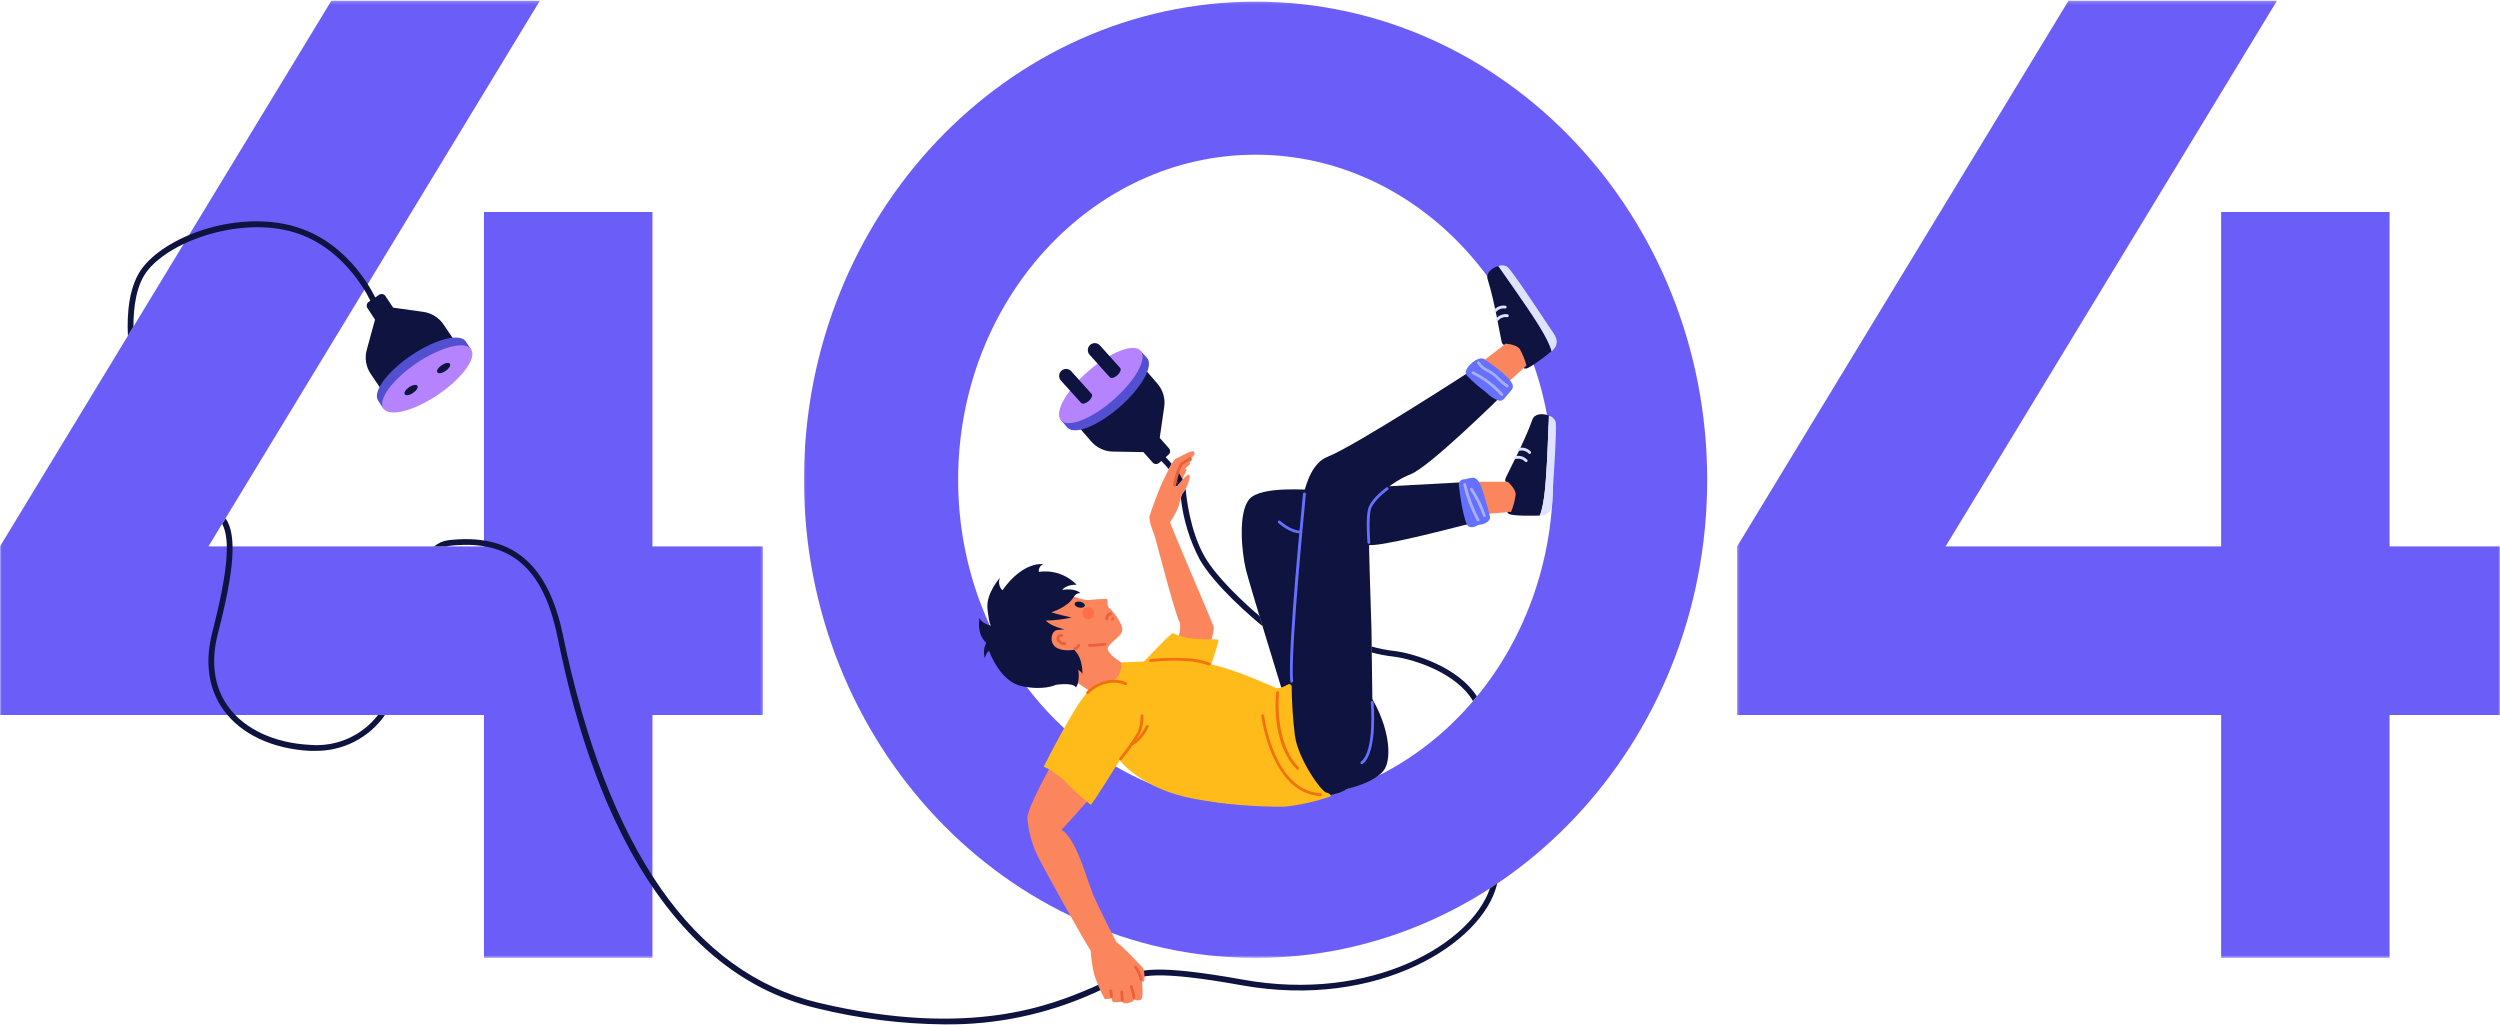 <svg width="768" height="315" viewBox="0 0 768 315" fill="none" xmlns="http://www.w3.org/2000/svg">
<mask id="mask0_1801_7" style="mask-type:luminance" maskUnits="userSpaceOnUse" x="0" y="0" width="235" height="295">
<path d="M0 0.188H234.667V294.333H0V0.188Z" fill="white"/>
</mask>
<g mask="url(#mask0_1801_7)">
<path d="M234.354 167.854H200.432V65.125H148.672V167.854H64.031L165.859 0.203H101.807L0 167.854V219.646H148.672V294.271H200.432V219.646H234.354V167.854Z" fill="#6B5EF8"/>
</g>
<mask id="mask1_1801_7" style="mask-type:luminance" maskUnits="userSpaceOnUse" x="533" y="0" width="235" height="295">
<path d="M533.332 0.188H767.999V294.333H533.332V0.188Z" fill="white"/>
</mask>
<g mask="url(#mask1_1801_7)">
<path d="M767.999 167.854H734.077V65.125H682.332V167.854H597.691L699.504 0.203H635.452L533.645 167.854V219.646H682.332V294.271H734.077V219.646H767.999V167.854Z" fill="#6B5EF8"/>
</g>
<mask id="mask2_1801_7" style="mask-type:luminance" maskUnits="userSpaceOnUse" x="246" y="0" width="280" height="295">
<path d="M246.668 0.188H525.335V294.333H246.668V0.188Z" fill="white"/>
</mask>
<g mask="url(#mask2_1801_7)">
<path d="M385.716 294.271C309.201 294.271 246.977 228.37 246.977 147.36C246.977 66.344 309.201 0.511 385.716 0.511C462.227 0.511 524.451 66.407 524.451 147.407C524.451 228.407 462.211 294.271 385.716 294.271ZM385.716 47.526C335.331 47.526 294.341 92.365 294.341 147.36C294.341 202.349 335.331 247.203 385.716 247.203C436.096 247.203 477.076 202.365 477.076 147.36C477.076 92.349 436.081 47.526 385.716 47.526Z" fill="#6B5EF8"/>
</g>
<path d="M362.465 141.641C363.658 141.25 364.871 140.974 366.116 140.808C366.704 140.901 365.585 142.151 364.928 142.407C364.928 142.407 365.809 141.865 365.616 142.407C365.423 142.953 364.371 143.641 364.371 143.641L363.699 144.474C363.699 144.474 364.132 143.849 364.465 144.089C364.803 144.328 363.585 146.25 363.585 146.25L362.991 148.927L360.465 145.625L362.465 141.641Z" fill="#FB865D"/>
<path d="M428.094 199.948C425.813 199.683 423.568 199.235 421.359 198.604C421.359 199.162 421.359 199.771 421.359 200.427C423.495 201.011 425.656 201.427 427.854 201.677C434.255 202.427 447.453 206.703 452.495 215.354C452.896 214.87 453.313 214.407 453.698 213.927C448.094 205.073 434.609 200.683 428.094 199.948Z" fill="#0E133F"/>
<path d="M360.785 148.541C360.686 149.375 361.628 149.406 361.628 149.406C361.628 149.406 361.868 149.104 361.998 148.942C361.79 148.291 361.509 147.672 361.165 147.083C361.014 147.562 360.884 148.047 360.785 148.541Z" fill="#0E133F"/>
<path d="M362.001 148.943C362.418 148.411 362.85 147.885 363.283 147.339C362.887 146.49 362.423 145.682 361.892 144.906C361.6 145.646 361.361 146.396 361.168 147.036C361.517 147.641 361.793 148.276 362.001 148.943Z" fill="#0E133F"/>
<path d="M357.73 140.104L356.527 141.386C356.527 141.386 357.746 142.552 359.043 144.104C359.345 143.532 359.647 142.969 359.954 142.506C358.803 141.125 357.824 140.198 357.73 140.104Z" fill="#0E133F"/>
<path d="M370.063 170.994C365.552 163.13 364.448 152.703 364.24 150.177C364.083 150.479 363.896 150.76 363.682 151.026C363.208 151.588 362.901 152.229 362.75 152.948C363.5 159.614 365.427 165.916 368.542 171.859C373.266 180.104 384.833 189.89 387.885 192.39C387.568 191.349 387.266 190.323 386.958 189.297C382.51 185.484 373.854 177.593 370.063 170.994Z" fill="#0E133F"/>
<path d="M457.714 272.891C452.016 289.802 421.505 308.12 381.76 300.932C354.448 296.031 350.016 298.031 346.115 299.797C344.844 300.448 343.495 300.87 342.078 301.063C339.755 301.604 337.521 302.401 335.375 303.448C323.359 308.537 298.339 319.141 251.49 308.057C213.089 298.964 186.625 260.958 172.927 195.078C168.323 172.917 157.104 163.662 137.599 165.964C136.021 166.193 134.615 166.823 133.391 167.854H137.219C137.427 167.854 137.599 167.745 137.807 167.708C156.479 165.516 166.771 174.115 171.219 195.448C173.474 206.354 178.786 231.88 190.771 255.839C205.667 285.688 225.969 303.88 251.073 309.771C263.865 312.922 276.844 314.563 290.016 314.688C297.948 314.787 305.797 314.021 313.563 312.401C321.333 310.781 328.833 308.339 336.063 305.078C338.068 304.099 340.151 303.344 342.318 302.823C343.901 302.599 345.406 302.125 346.833 301.412C350.51 299.813 354.672 297.875 381.458 302.677C423.422 310.203 455.406 289.755 459.854 271.787C459.88 271.667 459.88 271.552 459.854 271.432C459.198 271.896 458.448 272.412 457.714 272.891Z" fill="#0E133F"/>
<path d="M116.13 219.646C114.912 221.224 113.511 222.625 111.943 223.854C110.37 225.083 108.667 226.099 106.844 226.901C105.016 227.703 103.12 228.265 101.151 228.588C99.182 228.916 97.203 228.994 95.219 228.823C84.307 228.26 75.188 224.015 70.177 217.177C65.76 211.172 64.656 203.328 66.979 194.484C72.047 174.823 72.787 164.364 69.313 159.255L68.271 160.953C70.88 165.885 69.875 176.052 65.266 194.067C62.818 203.406 64 211.765 68.802 218.297C74.13 225.567 83.745 230.067 95.167 230.661H96.771C98.87 230.692 100.948 230.474 102.995 229.994C105.047 229.521 107.005 228.802 108.88 227.843C110.75 226.885 112.479 225.718 114.068 224.333C115.656 222.953 117.052 221.401 118.255 219.677L116.13 219.646Z" fill="#0E133F"/>
<path d="M115.712 92.334C115.41 91.63 108.113 74.912 90.941 69.703C73.774 64.5 52.206 71.88 44.097 81.844C39.503 87.479 38.962 96.563 39.295 103.125L40.993 100.323C40.993 94.433 41.821 87.401 45.441 82.964C53.04 73.615 74.337 66.516 90.415 71.386C106.785 76.349 114.014 92.86 114.082 93.021C114.113 93.146 114.17 93.255 114.253 93.354C114.332 93.453 114.43 93.531 114.545 93.589C114.66 93.641 114.779 93.672 114.91 93.672C115.035 93.677 115.16 93.651 115.279 93.604C115.394 93.552 115.498 93.479 115.582 93.386C115.665 93.292 115.727 93.183 115.769 93.058C115.805 92.938 115.816 92.813 115.8 92.688C115.785 92.558 115.748 92.443 115.68 92.334H115.712Z" fill="#0E133F"/>
<path d="M371.661 198.089C371.661 198.089 373.15 193.605 372.848 192.516C372.541 191.427 359.343 160.907 359.437 160.36C360.546 158.834 361.432 157.193 362.093 155.427C362.786 152.818 362.942 151.776 363.697 150.974C364.447 150.177 365.76 146.875 365.421 145.995C365.088 145.115 363.041 147.599 361.645 149.407C361.645 149.407 360.703 149.407 360.801 148.542C360.895 147.677 362.541 142.427 363.505 142.136C364.463 141.849 367.182 140.36 366.942 139.016C366.703 137.667 362.447 140.469 361.359 140.823C360.27 141.177 357.744 146.875 357.088 148.094C356.432 149.313 353.666 156.792 353.197 158.344C352.734 159.896 354.317 163.454 354.801 164.959C355.281 166.464 361.312 190.084 362.494 191.266C362.671 192.881 362.489 194.448 361.937 195.974C361.937 195.974 367.885 198.922 371.661 198.089Z" fill="#FB865D"/>
<path d="M329.939 183.245C330.392 182.541 331.038 182.193 331.871 182.187C331.871 182.187 330.527 180.588 326.34 181.208C326.34 181.208 327.298 179.609 330.72 179.609C329.981 178.844 329.163 178.182 328.262 177.614C327.361 177.047 326.408 176.588 325.402 176.25C324.397 175.906 323.361 175.687 322.303 175.594C321.246 175.5 320.189 175.531 319.137 175.687C319.069 175.187 319.158 174.719 319.397 174.281C319.642 173.844 319.991 173.521 320.449 173.318C320.449 173.318 314.402 172.245 307.955 181.323C307.423 180.823 307.09 180.213 306.96 179.495C306.824 178.776 306.918 178.088 307.236 177.432C307.236 177.432 302.882 182.234 303.345 186.943C303.809 191.651 304.402 192.213 304.402 192.213C304.402 192.213 301.121 191.396 300.944 189.682C300.944 189.682 299.762 194.484 302.96 197.479C302.225 198.995 302.08 200.568 302.527 202.187C302.527 202.187 303.027 200.281 303.871 199.995C303.871 199.995 307.074 209.333 313.871 210.786C320.673 212.245 324.34 210.39 324.34 210.39C324.34 210.39 329.647 209.505 330.58 211.219L331.871 208.208L333.553 207.521C333.553 207.521 331.871 193.989 331.871 193.896C331.871 193.797 329.939 183.245 329.939 183.245Z" fill="#0E133F"/>
<path d="M329.938 183.245C331.365 183.901 332.865 184.266 334.432 184.334C336.292 184.104 338.156 183.995 340.031 183.995C340.417 184.271 340.031 186.302 340.688 186.703C341.344 187.104 345.089 191.506 344.766 193.688C344.448 195.865 339.76 197.834 340.354 199.677C340.943 201.516 345.151 203.953 345.151 203.953C345.641 204.766 345.865 205.646 345.823 206.594C345.682 207.969 338.047 213.896 338.047 213.896L337.922 214.49L331.151 209.844C331.432 208.5 331.464 207.151 331.25 205.792C331.25 205.792 332.339 206.354 332.495 207.151C332.495 207.151 332.865 202.349 329.969 199.61C329.969 199.61 326.271 200.334 324.24 198.745C322.208 197.162 323.026 193.719 324.766 193.558L327.042 193.318C327.042 193.318 322.865 192.485 321.281 190.625C323.943 190.594 326.573 190.282 329.167 189.698C329.167 189.698 324.37 188.61 322.927 188.099C322.927 188.084 328 186.672 329.938 183.245Z" fill="#FB865D"/>
<path d="M396.078 213.302C396.078 213.302 397.266 179.464 398.047 170.771C398.833 162.073 399.359 143.641 407.792 140.344C416.224 137.042 451.938 113.87 451.938 113.87L460.417 122.438C460.417 122.438 439.104 143.448 433.375 145.677C427.646 147.901 421.536 153.25 420.75 156.276C419.969 159.302 421.406 192.823 421.344 195.125C421.281 197.433 422 228.052 421.344 231.016C420.688 233.98 417.922 242.927 408.385 244.261L401.073 244.578C401.073 244.578 393.599 221.808 396.078 213.302Z" fill="#0E133F"/>
<path d="M408.849 242.146L413.646 242.401C413.646 242.401 422 240.573 425.026 236.75C428.047 232.922 426.625 221.344 419.36 211.365L408.781 166.526C413.198 167.359 417.646 167.651 422.13 167.406C428.735 166.927 452.13 160.698 452.13 160.698L449.375 148.156C449.375 148.156 405.854 150.526 403.87 150.526C401.886 150.526 387.682 149.245 383.938 153.188C380.193 157.125 381.474 169.891 382.75 175.016C384.031 180.135 393.953 212.359 393.953 212.359L408.849 242.146Z" fill="#0E133F"/>
<path d="M323.712 233.719C323.712 233.719 315.613 247.875 315.613 251.339C315.91 254.932 316.77 258.385 318.191 261.698C319.165 264.37 334.191 291.036 335.056 292.026C335.202 294.438 335.546 296.818 336.077 299.172C336.947 301.854 338.046 304.448 339.374 306.938C340.103 306.938 340.827 306.854 341.535 306.682C341.535 306.682 341.535 307.755 342.092 307.896C342.993 307.917 343.884 307.844 344.764 307.688C344.764 307.688 344.764 308.219 345.853 308.219C346.941 308.219 348.285 307.625 348.415 307.068C349.129 307.396 349.842 307.396 350.561 307.068C351.374 306.474 350.816 301.51 350.816 301.51C350.816 301.51 351.473 301.943 351.566 300.948C351.665 299.953 351.566 297.651 350.848 297.026C350.129 296.401 344.525 290.219 343.025 289.516C343.025 289.516 337.921 279.906 335.743 274.635C333.566 269.37 330.816 258.109 326.145 254.891C326.145 254.891 334.301 246.005 335.488 244.292L323.712 233.719Z" fill="#FB865D"/>
<path d="M341.375 209.25C339.885 209.479 338.469 209.938 337.13 210.63C335.792 211.328 334.599 212.219 333.552 213.302C330.031 216.953 320.625 235.5 320.625 235.5C322.875 236.542 324.911 237.901 326.734 239.584C329.339 242.297 332.104 244.834 335.026 247.203C335.552 247.302 343.969 233.511 343.969 233.511C343.969 233.511 350.37 242.401 367.073 245.443C376.182 247.099 385.365 247.886 394.625 247.813C399.49 247.297 404.229 246.229 408.849 244.61C408.849 244.61 408.849 243.729 407.391 243.459C405.938 243.188 398.75 233.193 397.792 225.938C397.167 220.87 396.833 215.781 396.802 210.677C396.802 210.677 396.354 209.86 395.615 210.276C394.635 210.901 393.568 211.281 392.417 211.427C391.568 211.427 379.615 205.344 370.578 203.854C367.141 203.203 363.672 202.88 360.177 202.896C354.974 203.005 345.042 203.485 345.042 203.485C345.042 203.485 344.542 203.391 344.542 204.193C344.542 204.99 344.115 208.547 341.375 209.25Z" fill="#FFBB19"/>
<path d="M350.254 204.464C350.254 204.464 358.592 195.479 360.27 194.484C362.301 195.443 364.436 196.021 366.671 196.214C370.03 196.474 373.822 196.313 374.27 196.521C374.717 196.729 371.072 207.135 371.072 207.135C371.072 207.135 352.431 205.615 350.254 204.464Z" fill="#FFBB19"/>
<path d="M452.926 148.016H463.837C463.837 148.016 466.608 149.745 466.556 152.224C466.363 154.062 465.717 155.719 464.624 157.203L455.598 157.943L452.926 148.016Z" fill="#FB865D"/>
<path d="M475.823 127.677C473.968 126.922 471.422 127.005 470.75 128.906C468.302 135.89 462.51 146.526 462.432 147.182C462.354 147.838 462.557 148.015 462.557 148.015H463.198C463.198 148.015 465.614 150.047 465.614 151.922C465.39 153.76 464.916 155.531 464.192 157.239H463.39C463.39 157.239 462.609 157.239 463.536 157.88C464.463 158.52 470.958 158.468 473.005 158.375C474.687 154.609 474.974 145.307 475.135 143.416C475.297 141.526 475.698 131.312 475.823 127.677Z" fill="#0E133F"/>
<path d="M477.884 129.5C477.488 128.562 476.801 127.958 475.822 127.677C475.697 131.312 475.296 141.656 475.134 143.479C474.973 145.307 474.686 154.692 473.004 158.437H473.551C474.301 158.297 476.749 158.073 476.848 154.338C476.941 150.609 478.4 131.63 477.884 129.5Z" fill="#DFE3FF"/>
<path d="M468.804 141.943C468.668 141.932 468.559 141.88 468.465 141.787C468.111 141.422 467.694 141.172 467.21 141.026C466.726 140.885 466.236 140.87 465.747 140.984C465.627 141.005 465.517 140.979 465.418 140.912C465.319 140.844 465.257 140.75 465.231 140.63C465.215 140.516 465.241 140.406 465.309 140.307C465.377 140.208 465.471 140.146 465.585 140.12C466.236 139.979 466.877 140.005 467.512 140.203C468.148 140.401 468.694 140.74 469.153 141.224C469.236 141.307 469.278 141.412 469.278 141.526C469.278 141.646 469.236 141.75 469.153 141.833C469.059 141.932 468.939 141.969 468.804 141.943Z" fill="#DFE3FF"/>
<path d="M469.887 139.432C469.752 139.427 469.642 139.375 469.554 139.271C469.2 138.906 468.778 138.656 468.288 138.516C467.804 138.37 467.314 138.354 466.819 138.469C466.7 138.49 466.59 138.464 466.491 138.396C466.392 138.323 466.33 138.229 466.309 138.109C466.293 137.99 466.319 137.88 466.387 137.781C466.46 137.682 466.554 137.625 466.674 137.604C467.319 137.464 467.96 137.49 468.596 137.688C469.226 137.885 469.773 138.224 470.226 138.708C470.309 138.792 470.351 138.896 470.351 139.016C470.351 139.13 470.309 139.234 470.226 139.318C470.132 139.417 470.023 139.453 469.887 139.432Z" fill="#DFE3FF"/>
<path d="M454.402 111.807L463.074 105.193C463.074 105.193 466.272 104.885 467.777 106.891C468.736 108.464 469.23 110.172 469.267 112.016L462.527 118.083L454.402 111.807Z" fill="#FB865D"/>
<path d="M460.288 81.73C458.356 82.261 456.387 83.86 457.007 85.797C459.267 92.844 461.09 104.792 461.424 105.37C461.762 105.943 462.033 105.959 462.033 105.959L462.543 105.578C462.543 105.578 465.746 105.719 466.835 107.177C467.767 108.776 468.46 110.474 468.913 112.271L468.319 112.813C468.319 112.813 467.731 113.313 468.835 113.214C469.939 113.12 475.09 109.198 476.658 107.881C475.715 103.865 470.257 96.287 469.299 94.672C468.335 93.052 462.403 84.709 460.288 81.73Z" fill="#0E133F"/>
<path d="M463.025 81.938C462.145 81.438 461.233 81.37 460.285 81.729C462.384 84.709 468.285 93.183 469.296 94.719C470.301 96.255 475.697 103.912 476.655 107.932L477.072 107.547C477.566 106.985 479.327 105.37 477.197 102.292C475.072 99.219 464.749 83.302 463.025 81.938Z" fill="#DFE3FF"/>
<path d="M463.313 97.359C463.203 97.442 463.078 97.474 462.943 97.442C462.443 97.364 461.958 97.416 461.484 97.599C461.01 97.776 460.609 98.062 460.286 98.448C460.203 98.536 460.099 98.578 459.974 98.578C459.854 98.578 459.75 98.536 459.661 98.448C459.573 98.364 459.531 98.26 459.531 98.135C459.531 98.015 459.573 97.911 459.661 97.828C460.094 97.323 460.62 96.958 461.24 96.729C461.859 96.5 462.5 96.437 463.151 96.546C463.266 96.578 463.359 96.64 463.422 96.744C463.484 96.843 463.51 96.953 463.49 97.073C463.458 97.187 463.401 97.281 463.313 97.359Z" fill="#DFE3FF"/>
<path d="M462.657 94.688C462.553 94.771 462.433 94.802 462.303 94.766C461.803 94.698 461.318 94.75 460.844 94.927C460.375 95.11 459.974 95.391 459.646 95.776C459.568 95.865 459.464 95.912 459.344 95.917C459.224 95.922 459.12 95.881 459.032 95.802C458.943 95.719 458.896 95.615 458.891 95.495C458.886 95.375 458.928 95.271 459.006 95.183C459.438 94.683 459.964 94.318 460.584 94.089C461.209 93.865 461.844 93.808 462.495 93.917C462.615 93.943 462.704 94.006 462.771 94.105C462.834 94.204 462.855 94.313 462.834 94.433C462.803 94.537 462.745 94.62 462.657 94.688Z" fill="#DFE3FF"/>
<path d="M453.296 110.651C452.65 111.042 452.066 111.511 451.551 112.063C450.952 112.62 450.546 113.292 450.332 114.078C450.254 114.354 450.254 114.625 450.332 114.896C450.415 115.13 450.546 115.334 450.717 115.505C452.551 117.349 454.514 119.037 456.608 120.584C457.665 121.724 458.926 122.542 460.4 123.047C460.671 123.104 460.941 123.104 461.212 123.047C461.671 122.875 462.04 122.589 462.316 122.183L464.129 120.052C464.457 119.724 464.665 119.339 464.764 118.886C464.79 118.505 464.712 118.156 464.525 117.828C464.186 117.193 463.77 116.61 463.28 116.084C461.78 114.641 460.176 113.323 458.478 112.125C457.921 111.667 457.332 111.245 456.717 110.86L456.27 110.573C456.15 110.49 456.04 110.401 455.936 110.302C455.566 110.11 455.176 110.052 454.764 110.125C454.337 110.198 453.931 110.339 453.551 110.542L453.296 110.651Z" fill="#6570FD"/>
<path d="M455.025 149.437C455.025 149.437 454.061 146.666 452.493 146.765C450.926 146.859 450.316 147.291 449.728 147.26C449.514 147.26 449.311 147.302 449.113 147.385C448.921 147.463 448.743 147.578 448.592 147.729C448.447 147.88 448.332 148.052 448.249 148.25C448.165 148.448 448.129 148.651 448.129 148.864C448.223 150.015 449.613 161.369 451.327 161.833C453.04 162.297 453.52 161.307 454.415 161.239C455.311 161.177 457.613 160.583 457.775 158.937C457.025 155.724 456.108 152.557 455.025 149.437Z" fill="#6570FD"/>
<path d="M331.861 184.859C332.293 184.943 332.642 185.104 332.908 185.338C333.179 185.573 333.288 185.818 333.241 186.062C333.189 186.312 332.996 186.489 332.658 186.604C332.319 186.719 331.939 186.734 331.507 186.651C331.08 186.568 330.731 186.406 330.46 186.172C330.194 185.937 330.085 185.698 330.132 185.448C330.179 185.203 330.371 185.021 330.71 184.906C331.048 184.792 331.434 184.776 331.861 184.859Z" fill="#0E133F"/>
<path d="M139.985 105.208L136.271 99.698C135.557 98.64 134.656 97.77 133.573 97.093C132.49 96.416 131.313 95.989 130.047 95.807L120.771 94.51L118.401 90.937C118.297 90.786 118.167 90.661 118.016 90.557C117.86 90.458 117.693 90.385 117.511 90.349C117.328 90.312 117.151 90.312 116.969 90.349C116.787 90.385 116.62 90.453 116.464 90.557L113.266 92.734C113.115 92.833 112.985 92.963 112.886 93.114C112.781 93.27 112.714 93.437 112.677 93.614C112.641 93.796 112.641 93.974 112.677 94.156C112.714 94.333 112.781 94.5 112.88 94.656L115.203 98.192L112.672 107.448C112.323 108.713 112.25 109.994 112.464 111.291C112.677 112.588 113.151 113.776 113.891 114.864L117.537 120.276L139.985 105.208Z" fill="#0E133F"/>
<path d="M119.567 124.313C122.88 124.203 127.906 122.229 132.895 118.87C137.89 115.505 141.599 111.568 142.942 108.537L144.718 107.339L143.119 104.922C141.312 102.229 133.807 104.136 126.369 109.146C118.927 114.162 114.369 120.36 116.177 123.094L117.776 125.516L119.567 124.313Z" fill="#524FD0"/>
<path d="M144.733 107.313C144.946 107.63 145.076 108.005 145.113 108.432C145.149 108.865 145.097 109.339 144.962 109.865C144.821 110.385 144.592 110.948 144.279 111.542C143.967 112.141 143.571 112.76 143.102 113.411C142.628 114.057 142.082 114.719 141.467 115.391C140.847 116.068 140.17 116.74 139.436 117.417C138.701 118.089 137.92 118.75 137.097 119.396C136.269 120.047 135.415 120.667 134.529 121.266C133.644 121.865 132.743 122.422 131.837 122.948C130.925 123.469 130.019 123.948 129.123 124.375C128.222 124.807 127.342 125.182 126.488 125.5C125.634 125.818 124.816 126.078 124.04 126.276C123.259 126.469 122.535 126.604 121.868 126.667C121.196 126.734 120.592 126.734 120.056 126.667C119.519 126.604 119.056 126.474 118.675 126.276C118.29 126.078 117.993 125.823 117.774 125.5C117.561 125.182 117.436 124.807 117.394 124.38C117.358 123.948 117.41 123.474 117.55 122.948C117.691 122.427 117.915 121.865 118.227 121.271C118.54 120.672 118.936 120.047 119.41 119.401C119.884 118.755 120.425 118.094 121.045 117.417C121.66 116.745 122.337 116.073 123.071 115.396C123.806 114.724 124.587 114.063 125.415 113.417C126.238 112.766 127.097 112.146 127.983 111.547C128.868 110.948 129.764 110.391 130.675 109.865C131.582 109.344 132.488 108.865 133.389 108.438C134.29 108.005 135.165 107.63 136.019 107.313C136.873 106.995 137.691 106.734 138.472 106.536C139.248 106.339 139.972 106.208 140.644 106.141C141.311 106.078 141.915 106.078 142.451 106.141C142.993 106.208 143.451 106.339 143.837 106.536C144.217 106.734 144.519 106.99 144.733 107.313Z" fill="#B583FD"/>
<path d="M128.221 118.516C128.304 118.636 128.33 118.781 128.304 118.958C128.278 119.13 128.205 119.323 128.08 119.526C127.955 119.734 127.788 119.938 127.58 120.146C127.372 120.349 127.142 120.542 126.887 120.714C126.627 120.886 126.366 121.031 126.101 121.146C125.83 121.261 125.58 121.339 125.34 121.375C125.101 121.417 124.898 121.417 124.726 121.37C124.554 121.328 124.429 121.25 124.351 121.13C124.267 121.011 124.241 120.865 124.267 120.693C124.294 120.516 124.366 120.323 124.491 120.12C124.616 119.912 124.783 119.708 124.991 119.5C125.2 119.297 125.429 119.109 125.684 118.932C125.945 118.761 126.205 118.615 126.476 118.5C126.741 118.386 126.991 118.307 127.231 118.271C127.471 118.229 127.674 118.234 127.846 118.276C128.017 118.318 128.142 118.396 128.221 118.516Z" fill="#0E133F"/>
<path d="M138.219 111.766C138.297 111.885 138.323 112.031 138.302 112.208C138.276 112.385 138.198 112.573 138.073 112.781C137.948 112.984 137.782 113.193 137.579 113.396C137.37 113.604 137.136 113.792 136.881 113.964C136.625 114.135 136.36 114.281 136.094 114.396C135.829 114.51 135.573 114.589 135.334 114.63C135.099 114.667 134.891 114.667 134.719 114.625C134.547 114.578 134.422 114.5 134.344 114.38C134.266 114.266 134.24 114.115 134.261 113.943C134.287 113.766 134.365 113.578 134.49 113.37C134.615 113.161 134.782 112.958 134.985 112.755C135.193 112.547 135.427 112.359 135.683 112.188C135.938 112.01 136.204 111.87 136.469 111.75C136.735 111.635 136.99 111.563 137.23 111.521C137.464 111.484 137.667 111.484 137.839 111.526C138.011 111.568 138.141 111.651 138.219 111.766Z" fill="#0E133F"/>
<path d="M330.895 130.619L335.249 135.635C336.087 136.599 337.087 137.354 338.243 137.89C339.405 138.432 340.624 138.708 341.905 138.724L351.264 138.885L354.092 142.088C354.217 142.224 354.363 142.333 354.53 142.416C354.691 142.494 354.868 142.541 355.051 142.557C355.238 142.567 355.415 142.541 355.592 142.484C355.764 142.427 355.921 142.338 356.061 142.218L358.973 139.672C359.113 139.552 359.223 139.406 359.306 139.244C359.389 139.078 359.436 138.906 359.447 138.718C359.457 138.536 359.436 138.359 359.374 138.182C359.316 138.01 359.223 137.854 359.103 137.718L356.27 134.515L357.645 125.015C357.837 123.718 357.749 122.437 357.374 121.182C357.004 119.922 356.384 118.797 355.52 117.812L351.249 112.88L330.895 130.619Z" fill="#0E133F"/>
<path d="M348.802 109.161C345.521 109.677 340.802 112.239 336.24 116.208C331.682 120.182 328.51 124.521 327.552 127.692L325.953 129.114L327.854 131.312C329.984 133.744 337.182 130.942 343.953 125.031C350.719 119.125 354.495 112.38 352.37 109.932L350.401 107.802L348.802 109.161Z" fill="#524FD0"/>
<path d="M350.426 107.745C350.676 108.037 350.848 108.396 350.942 108.813C351.03 109.235 351.04 109.714 350.962 110.25C350.889 110.787 350.733 111.375 350.494 112.006C350.259 112.636 349.947 113.302 349.556 114C349.165 114.703 348.702 115.427 348.176 116.172C347.645 116.917 347.056 117.667 346.41 118.427C345.764 119.188 345.072 119.938 344.332 120.683C343.593 121.427 342.817 122.151 342.014 122.854C341.207 123.558 340.389 124.224 339.551 124.854C338.712 125.485 337.869 126.068 337.03 126.61C336.192 127.146 335.363 127.625 334.556 128.047C333.749 128.469 332.968 128.823 332.218 129.115C331.473 129.407 330.77 129.625 330.113 129.776C329.457 129.922 328.858 130 328.317 130C327.775 130 327.301 129.927 326.895 129.776C326.494 129.631 326.16 129.412 325.91 129.12C325.655 128.834 325.483 128.474 325.395 128.052C325.306 127.631 325.296 127.151 325.369 126.615C325.447 126.078 325.603 125.495 325.837 124.865C326.077 124.235 326.389 123.568 326.78 122.865C327.171 122.167 327.629 121.443 328.16 120.698C328.686 119.953 329.275 119.203 329.921 118.443C330.572 117.683 331.264 116.933 332.004 116.188C332.744 115.438 333.514 114.719 334.322 114.016C335.124 113.313 335.947 112.646 336.785 112.016C337.624 111.386 338.462 110.797 339.306 110.261C340.145 109.724 340.968 109.245 341.78 108.823C342.587 108.401 343.369 108.042 344.113 107.75C344.863 107.464 345.567 107.24 346.223 107.094C346.879 106.943 347.478 106.87 348.02 106.87C348.561 106.87 349.035 106.943 349.436 107.089C349.843 107.24 350.171 107.459 350.426 107.745Z" fill="#B583FD"/>
<path d="M344.177 113.104L337.984 106.203C337.802 105.974 337.578 105.791 337.318 105.656C337.057 105.521 336.787 105.437 336.495 105.416C336.203 105.39 335.917 105.427 335.641 105.521C335.365 105.614 335.115 105.76 334.896 105.953C334.677 106.146 334.505 106.375 334.38 106.64C334.255 106.906 334.188 107.187 334.177 107.479C334.167 107.771 334.214 108.052 334.323 108.328C334.427 108.599 334.578 108.843 334.787 109.052L340.958 115.922C341.359 116.323 342.37 116.067 343.234 115.297C344.094 114.526 344.526 113.536 344.146 113.104H344.177Z" fill="#0E133F"/>
<path d="M335.359 121.032L329.167 114.131C328.984 113.901 328.761 113.719 328.505 113.584C328.245 113.448 327.969 113.365 327.677 113.344C327.386 113.318 327.099 113.355 326.823 113.448C326.547 113.542 326.297 113.683 326.078 113.881C325.859 114.073 325.688 114.302 325.568 114.568C325.443 114.834 325.375 115.115 325.365 115.407C325.354 115.698 325.401 115.98 325.505 116.256C325.609 116.526 325.766 116.771 325.969 116.98L332.162 123.818C332.578 124.219 333.568 123.959 334.448 123.193C335.328 122.422 335.745 121.448 335.359 121V121.032Z" fill="#0E133F"/>
<path d="M336.147 188.37C336.147 188.61 336.1 188.844 336.007 189.068C335.913 189.292 335.783 189.49 335.611 189.662C335.439 189.834 335.241 189.964 335.017 190.058C334.798 190.146 334.564 190.193 334.319 190.193C334.079 190.193 333.845 190.146 333.621 190.058C333.402 189.964 333.204 189.834 333.033 189.662C332.861 189.49 332.73 189.292 332.637 189.068C332.543 188.844 332.496 188.61 332.496 188.37C332.496 188.125 332.543 187.896 332.637 187.672C332.73 187.448 332.861 187.25 333.033 187.078C333.204 186.907 333.402 186.776 333.621 186.683C333.845 186.589 334.079 186.542 334.319 186.542C334.564 186.542 334.798 186.589 335.017 186.683C335.241 186.776 335.439 186.907 335.611 187.078C335.783 187.25 335.913 187.448 336.007 187.672C336.1 187.896 336.147 188.125 336.147 188.37Z" fill="#FF6E48"/>
<path d="M371.52 204.417C371.463 204.432 371.4 204.432 371.343 204.417C369.077 203.615 366.739 203.167 364.338 203.068C360.723 202.875 357.119 202.964 353.52 203.344C353.395 203.36 353.286 203.334 353.187 203.255C353.093 203.182 353.036 203.084 353.025 202.959C353.015 202.839 353.046 202.735 353.119 202.641C353.192 202.547 353.291 202.495 353.406 202.479C357.062 202.084 360.729 201.99 364.4 202.203C366.916 202.276 369.354 202.75 371.713 203.63C371.822 203.682 371.895 203.761 371.937 203.875C371.973 203.99 371.968 204.099 371.921 204.209C371.827 204.36 371.697 204.427 371.52 204.417Z" fill="#F2700D"/>
<path d="M334.116 213.208C333.996 213.208 333.892 213.161 333.809 213.078C333.725 212.989 333.684 212.885 333.684 212.765C333.684 212.645 333.725 212.541 333.809 212.453C335.637 210.63 337.819 209.479 340.355 208.994C342.329 208.619 344.23 208.843 346.064 209.666C346.168 209.729 346.236 209.817 346.267 209.932C346.298 210.047 346.283 210.156 346.22 210.26C346.163 210.364 346.074 210.427 345.96 210.463C345.845 210.494 345.736 210.479 345.632 210.422C343.965 209.724 342.241 209.536 340.465 209.859C338.137 210.317 336.132 211.385 334.449 213.062C334.361 213.161 334.246 213.208 334.116 213.208Z" fill="#F2700D"/>
<path d="M344.194 233.547C344.09 233.542 343.991 233.51 343.908 233.448C343.819 233.359 343.777 233.255 343.777 233.135C343.777 233.016 343.819 232.911 343.908 232.823C345.892 230.411 347.699 227.87 349.329 225.203C350.079 223.516 350.439 221.745 350.402 219.901C350.397 219.781 350.434 219.672 350.517 219.583C350.595 219.495 350.699 219.443 350.819 219.438C350.934 219.438 351.038 219.474 351.121 219.557C351.21 219.635 351.257 219.734 351.267 219.854C351.329 221.854 350.939 223.766 350.095 225.583C348.449 228.323 346.6 230.922 344.564 233.385C344.47 233.51 344.345 233.563 344.194 233.547Z" fill="#F2700D"/>
<path d="M347.647 228.995C347.418 228.985 347.283 228.865 347.236 228.641C347.189 228.417 347.267 228.25 347.475 228.146C350.147 226.964 352.017 223.006 352.033 222.959C352.085 222.855 352.168 222.782 352.283 222.74C352.392 222.704 352.501 222.704 352.611 222.75C352.72 222.797 352.798 222.881 352.845 222.995C352.887 223.105 352.882 223.219 352.835 223.329C352.751 223.506 350.819 227.636 347.84 228.964L347.647 228.995Z" fill="#F2700D"/>
<path d="M398.641 236.458C398.522 236.458 398.423 236.417 398.334 236.333C390.334 228.182 391.938 213.333 392.032 212.708C392.042 212.589 392.094 212.49 392.188 212.412C392.282 212.333 392.391 212.307 392.511 212.328C392.631 212.339 392.73 212.391 392.803 212.484C392.881 212.578 392.912 212.688 392.897 212.807C392.897 212.969 391.298 227.859 398.959 235.708C399.042 235.797 399.079 235.901 399.079 236.021C399.079 236.141 399.042 236.245 398.959 236.333C398.87 236.422 398.766 236.464 398.641 236.458Z" fill="#F2700D"/>
<path d="M405.616 244.563C390.512 243.667 387.491 220.156 387.476 219.932C387.455 219.813 387.481 219.703 387.554 219.609C387.627 219.51 387.72 219.453 387.84 219.438C387.965 219.422 388.069 219.453 388.168 219.526C388.262 219.604 388.319 219.698 388.34 219.823C388.34 220.047 391.299 242.833 405.663 243.682C405.788 243.688 405.887 243.74 405.965 243.828C406.049 243.922 406.085 244.026 406.08 244.146C406.075 244.266 406.023 244.37 405.934 244.448C405.845 244.531 405.736 244.568 405.616 244.563Z" fill="#F2700D"/>
<path d="M396.801 209.75C396.686 209.75 396.582 209.714 396.499 209.636C396.415 209.558 396.369 209.464 396.369 209.349C395.457 199.902 400.093 153.73 400.285 151.698C400.301 151.573 400.353 151.474 400.452 151.396C400.551 151.323 400.66 151.292 400.785 151.313C400.905 151.323 401.004 151.37 401.082 151.469C401.155 151.563 401.186 151.672 401.165 151.792C401.165 152.271 396.369 199.834 397.233 209.204C397.244 209.329 397.212 209.433 397.134 209.532C397.056 209.625 396.952 209.678 396.832 209.683L396.801 209.75Z" fill="#6570FD"/>
<path d="M420.509 167.052C420.399 167.052 420.3 167.015 420.217 166.937C420.134 166.864 420.087 166.765 420.076 166.656C420.076 166.349 419.456 159.161 420.331 156.151C421.212 153.14 425.696 149.885 425.884 149.744C425.988 149.677 426.097 149.656 426.212 149.677C426.331 149.698 426.425 149.76 426.493 149.854C426.566 149.953 426.592 150.062 426.571 150.177C426.555 150.296 426.498 150.395 426.399 150.463C426.399 150.463 421.967 153.666 421.165 156.39C420.368 159.109 420.941 166.51 420.941 166.588C420.956 166.713 420.925 166.817 420.842 166.911C420.764 167 420.665 167.052 420.54 167.052H420.509Z" fill="#6570FD"/>
<path d="M399.553 163.849C396.079 163.849 392.819 160.744 392.689 160.651C392.6 160.562 392.559 160.458 392.559 160.338C392.559 160.213 392.6 160.109 392.689 160.026C392.777 159.937 392.882 159.896 393.001 159.896C393.121 159.896 393.225 159.937 393.314 160.026C393.314 160.026 396.512 163.021 399.569 163.021C399.689 163.021 399.793 163.062 399.882 163.146C399.965 163.229 400.012 163.328 400.017 163.453C400.007 163.567 399.954 163.666 399.866 163.744C399.777 163.817 399.673 163.854 399.553 163.849Z" fill="#6570FD"/>
<path d="M418.385 234.744C418.166 234.755 418.026 234.661 417.953 234.453C417.88 234.25 417.937 234.088 418.109 233.963C422.354 230.661 421.12 215.927 421.104 215.786C421.093 215.661 421.13 215.557 421.208 215.463C421.286 215.369 421.385 215.317 421.505 215.302C421.625 215.291 421.729 215.323 421.823 215.401C421.916 215.484 421.963 215.583 421.968 215.703C421.968 216.328 423.265 231.062 418.656 234.651C418.578 234.713 418.484 234.744 418.385 234.744Z" fill="#6570FD"/>
<path d="M326.973 198.172C326.197 198.14 325.536 197.843 324.994 197.286C324.744 197.062 324.588 196.786 324.531 196.458C324.468 196.13 324.515 195.812 324.671 195.515C324.828 195.218 325.057 195 325.359 194.859C325.661 194.718 325.979 194.682 326.302 194.76C326.427 194.781 326.52 194.838 326.593 194.937C326.666 195.036 326.692 195.151 326.671 195.271C326.656 195.39 326.598 195.489 326.499 195.557C326.406 195.63 326.296 195.656 326.177 195.64C326.005 195.599 325.843 195.625 325.692 195.713C325.536 195.802 325.437 195.932 325.39 196.104C325.364 196.338 325.442 196.531 325.63 196.682C326.036 197.099 326.525 197.297 327.104 197.286C327.218 197.271 327.328 197.291 327.427 197.364C327.52 197.432 327.578 197.526 327.598 197.64C327.614 197.76 327.588 197.869 327.515 197.968C327.447 198.067 327.348 198.13 327.234 198.156L326.973 198.172Z" fill="#EB5F3A"/>
<path d="M330.147 199.693C330.027 199.678 329.928 199.625 329.855 199.532C329.777 199.438 329.746 199.329 329.762 199.209C329.798 198.948 329.949 198.818 330.21 198.813C330.21 198.813 330.611 198.813 330.991 198.042C331.048 197.933 331.132 197.86 331.246 197.818C331.366 197.782 331.475 197.792 331.585 197.849C331.689 197.907 331.757 197.995 331.793 198.11C331.824 198.224 331.814 198.334 331.762 198.443C331.09 199.594 330.355 199.693 330.147 199.693Z" fill="#EB5F3A"/>
<path d="M334.896 198.682H334.766C334.63 198.708 334.505 198.677 334.396 198.588C334.292 198.5 334.234 198.38 334.234 198.239C334.234 198.098 334.292 197.984 334.396 197.895C334.505 197.807 334.63 197.776 334.766 197.802H334.865C336.375 197.807 337.87 197.682 339.359 197.432C339.479 197.406 339.589 197.432 339.693 197.5C339.792 197.567 339.854 197.666 339.87 197.786C339.891 197.906 339.87 198.015 339.797 198.114C339.729 198.213 339.641 198.276 339.521 198.296C337.99 198.552 336.448 198.682 334.896 198.682Z" fill="#EB5F3A"/>
<path d="M341.198 188.083C341.406 188.083 341.541 188.177 341.614 188.369C341.651 188.484 341.635 188.599 341.583 188.703C341.526 188.812 341.442 188.885 341.328 188.927C340.385 189.25 340.432 189.953 340.448 190.036C340.458 190.156 340.427 190.26 340.354 190.359C340.281 190.453 340.182 190.51 340.062 190.531C339.797 190.547 339.63 190.422 339.567 190.161C339.536 189.682 339.656 189.25 339.937 188.859C340.218 188.468 340.588 188.213 341.057 188.099L341.198 188.083Z" fill="#EB5F3A"/>
<path d="M341.713 190.693C341.619 190.688 341.536 190.662 341.457 190.61C341.359 190.542 341.301 190.448 341.28 190.329C341.26 190.209 341.286 190.099 341.359 190L341.598 189.667C341.775 189.49 341.968 189.474 342.176 189.62C342.379 189.766 342.431 189.954 342.317 190.178L342.062 190.516C341.978 190.636 341.859 190.693 341.713 190.693Z" fill="#F8653E"/>
<path d="M348.339 306.891C348.214 306.88 348.11 306.833 348.027 306.745C347.943 306.651 347.907 306.547 347.907 306.427C347.761 305.328 347.495 304.261 347.105 303.224C347.058 303.109 347.058 302.995 347.11 302.886C347.162 302.771 347.245 302.698 347.36 302.662C347.475 302.62 347.589 302.625 347.699 302.677C347.808 302.734 347.881 302.818 347.923 302.932C348.355 304.068 348.641 305.234 348.787 306.443C348.787 306.563 348.74 306.672 348.652 306.755C348.568 306.844 348.459 306.891 348.339 306.891Z" fill="#EB5F3A"/>
<path d="M350.563 301.349C350.319 301.354 350.173 301.235 350.131 300.995C349.876 299.683 349.339 298.49 348.527 297.427C348.371 297.224 348.376 297.031 348.548 296.844C348.714 296.656 348.907 296.63 349.121 296.766C350.048 297.974 350.636 299.323 350.897 300.818C350.928 300.938 350.907 301.052 350.845 301.156C350.777 301.261 350.683 301.323 350.563 301.349Z" fill="#EB5F3A"/>
<path d="M344.786 307.708C344.567 307.703 344.431 307.599 344.385 307.385C344.265 306.526 344.192 305.661 344.161 304.792C344.155 304.672 344.192 304.562 344.275 304.474C344.353 304.385 344.452 304.333 344.577 304.328C344.697 304.328 344.801 304.365 344.89 304.448C344.978 304.526 345.025 304.625 345.041 304.745C345.041 305.802 345.181 306.984 345.213 307.161C345.244 307.281 345.228 307.391 345.166 307.495C345.103 307.599 345.015 307.661 344.895 307.688L344.786 307.708Z" fill="#EB5F3A"/>
<path d="M341.476 306.537C341.231 306.531 341.085 306.412 341.043 306.167L340.804 304.469C340.783 304.349 340.809 304.245 340.882 304.146C340.955 304.047 341.049 303.99 341.168 303.974C341.288 303.953 341.398 303.985 341.497 304.052C341.59 304.125 341.648 304.224 341.668 304.344L341.908 306.042C341.924 306.162 341.898 306.271 341.825 306.365C341.752 306.464 341.658 306.521 341.538 306.537H341.476Z" fill="#EB5F3A"/>
<path d="M463.149 119.01C463.082 119.031 463.009 119.031 462.941 119.01C461.925 118.437 461.03 117.708 460.254 116.833C459.722 116.26 459.149 115.724 458.54 115.234C458.024 114.885 457.493 114.562 456.941 114.271C455.608 113.698 454.54 112.802 453.743 111.583C453.675 111.344 453.748 111.167 453.967 111.057C454.191 110.943 454.373 110.984 454.524 111.182C455.233 112.229 456.17 113.01 457.326 113.521C457.879 113.823 458.415 114.156 458.925 114.526C459.571 115.01 460.175 115.547 460.733 116.13C461.446 116.932 462.269 117.599 463.196 118.13C463.306 118.187 463.379 118.276 463.415 118.39C463.451 118.505 463.441 118.614 463.389 118.724C463.358 118.859 463.28 118.958 463.149 119.01Z" fill="#A9AFFC"/>
<path d="M461.342 121.625C461.217 121.625 461.113 121.583 461.025 121.495C458.535 118.745 455.629 116.552 452.301 114.911C452.191 114.859 452.118 114.776 452.082 114.661C452.04 114.547 452.046 114.438 452.103 114.328C452.155 114.219 452.238 114.146 452.353 114.104C452.467 114.068 452.577 114.073 452.686 114.13C456.103 115.813 459.098 118.068 461.66 120.885C461.749 120.974 461.79 121.078 461.79 121.198C461.79 121.318 461.749 121.422 461.66 121.51C461.572 121.594 461.467 121.63 461.342 121.625Z" fill="#A9AFFC"/>
<path d="M454.061 160.166C453.879 160.172 453.743 160.093 453.66 159.927C451.811 156.442 450.431 152.781 449.52 148.942C449.499 148.823 449.52 148.713 449.582 148.614C449.65 148.51 449.738 148.442 449.853 148.411C449.973 148.39 450.082 148.411 450.186 148.474C450.29 148.541 450.353 148.63 450.384 148.75C451.28 152.51 452.634 156.099 454.447 159.51C454.504 159.619 454.514 159.739 454.478 159.854C454.441 159.974 454.363 160.062 454.254 160.119L454.061 160.166Z" fill="#A9AFFC"/>
<path d="M455.999 158.807C455.791 158.802 455.65 158.703 455.583 158.505C454.609 155.662 453.286 152.995 451.614 150.495C451.499 150.261 451.551 150.073 451.765 149.927C451.984 149.781 452.176 149.807 452.354 150C454.062 152.583 455.416 155.344 456.416 158.276C456.453 158.396 456.447 158.505 456.39 158.615C456.338 158.724 456.255 158.797 456.145 158.839L455.999 158.807Z" fill="#A9AFFC"/>
<path d="M360.787 149.438H360.703C360.584 149.417 360.49 149.359 360.422 149.255C360.349 149.156 360.328 149.047 360.354 148.927C360.464 148.333 361.49 143.193 362.927 142.026C362.927 142.026 364.526 141.078 365.235 140.583C365.313 140.495 365.417 140.453 365.537 140.453C365.657 140.453 365.756 140.495 365.839 140.583C365.922 140.672 365.969 140.776 365.969 140.896C365.969 141.016 365.922 141.12 365.839 141.208C365.151 141.75 363.552 142.651 363.49 142.698C362.526 143.464 361.568 147.5 361.282 149.104C361.214 149.365 361.052 149.474 360.787 149.438Z" fill="#EB5F3A"/>
</svg>
